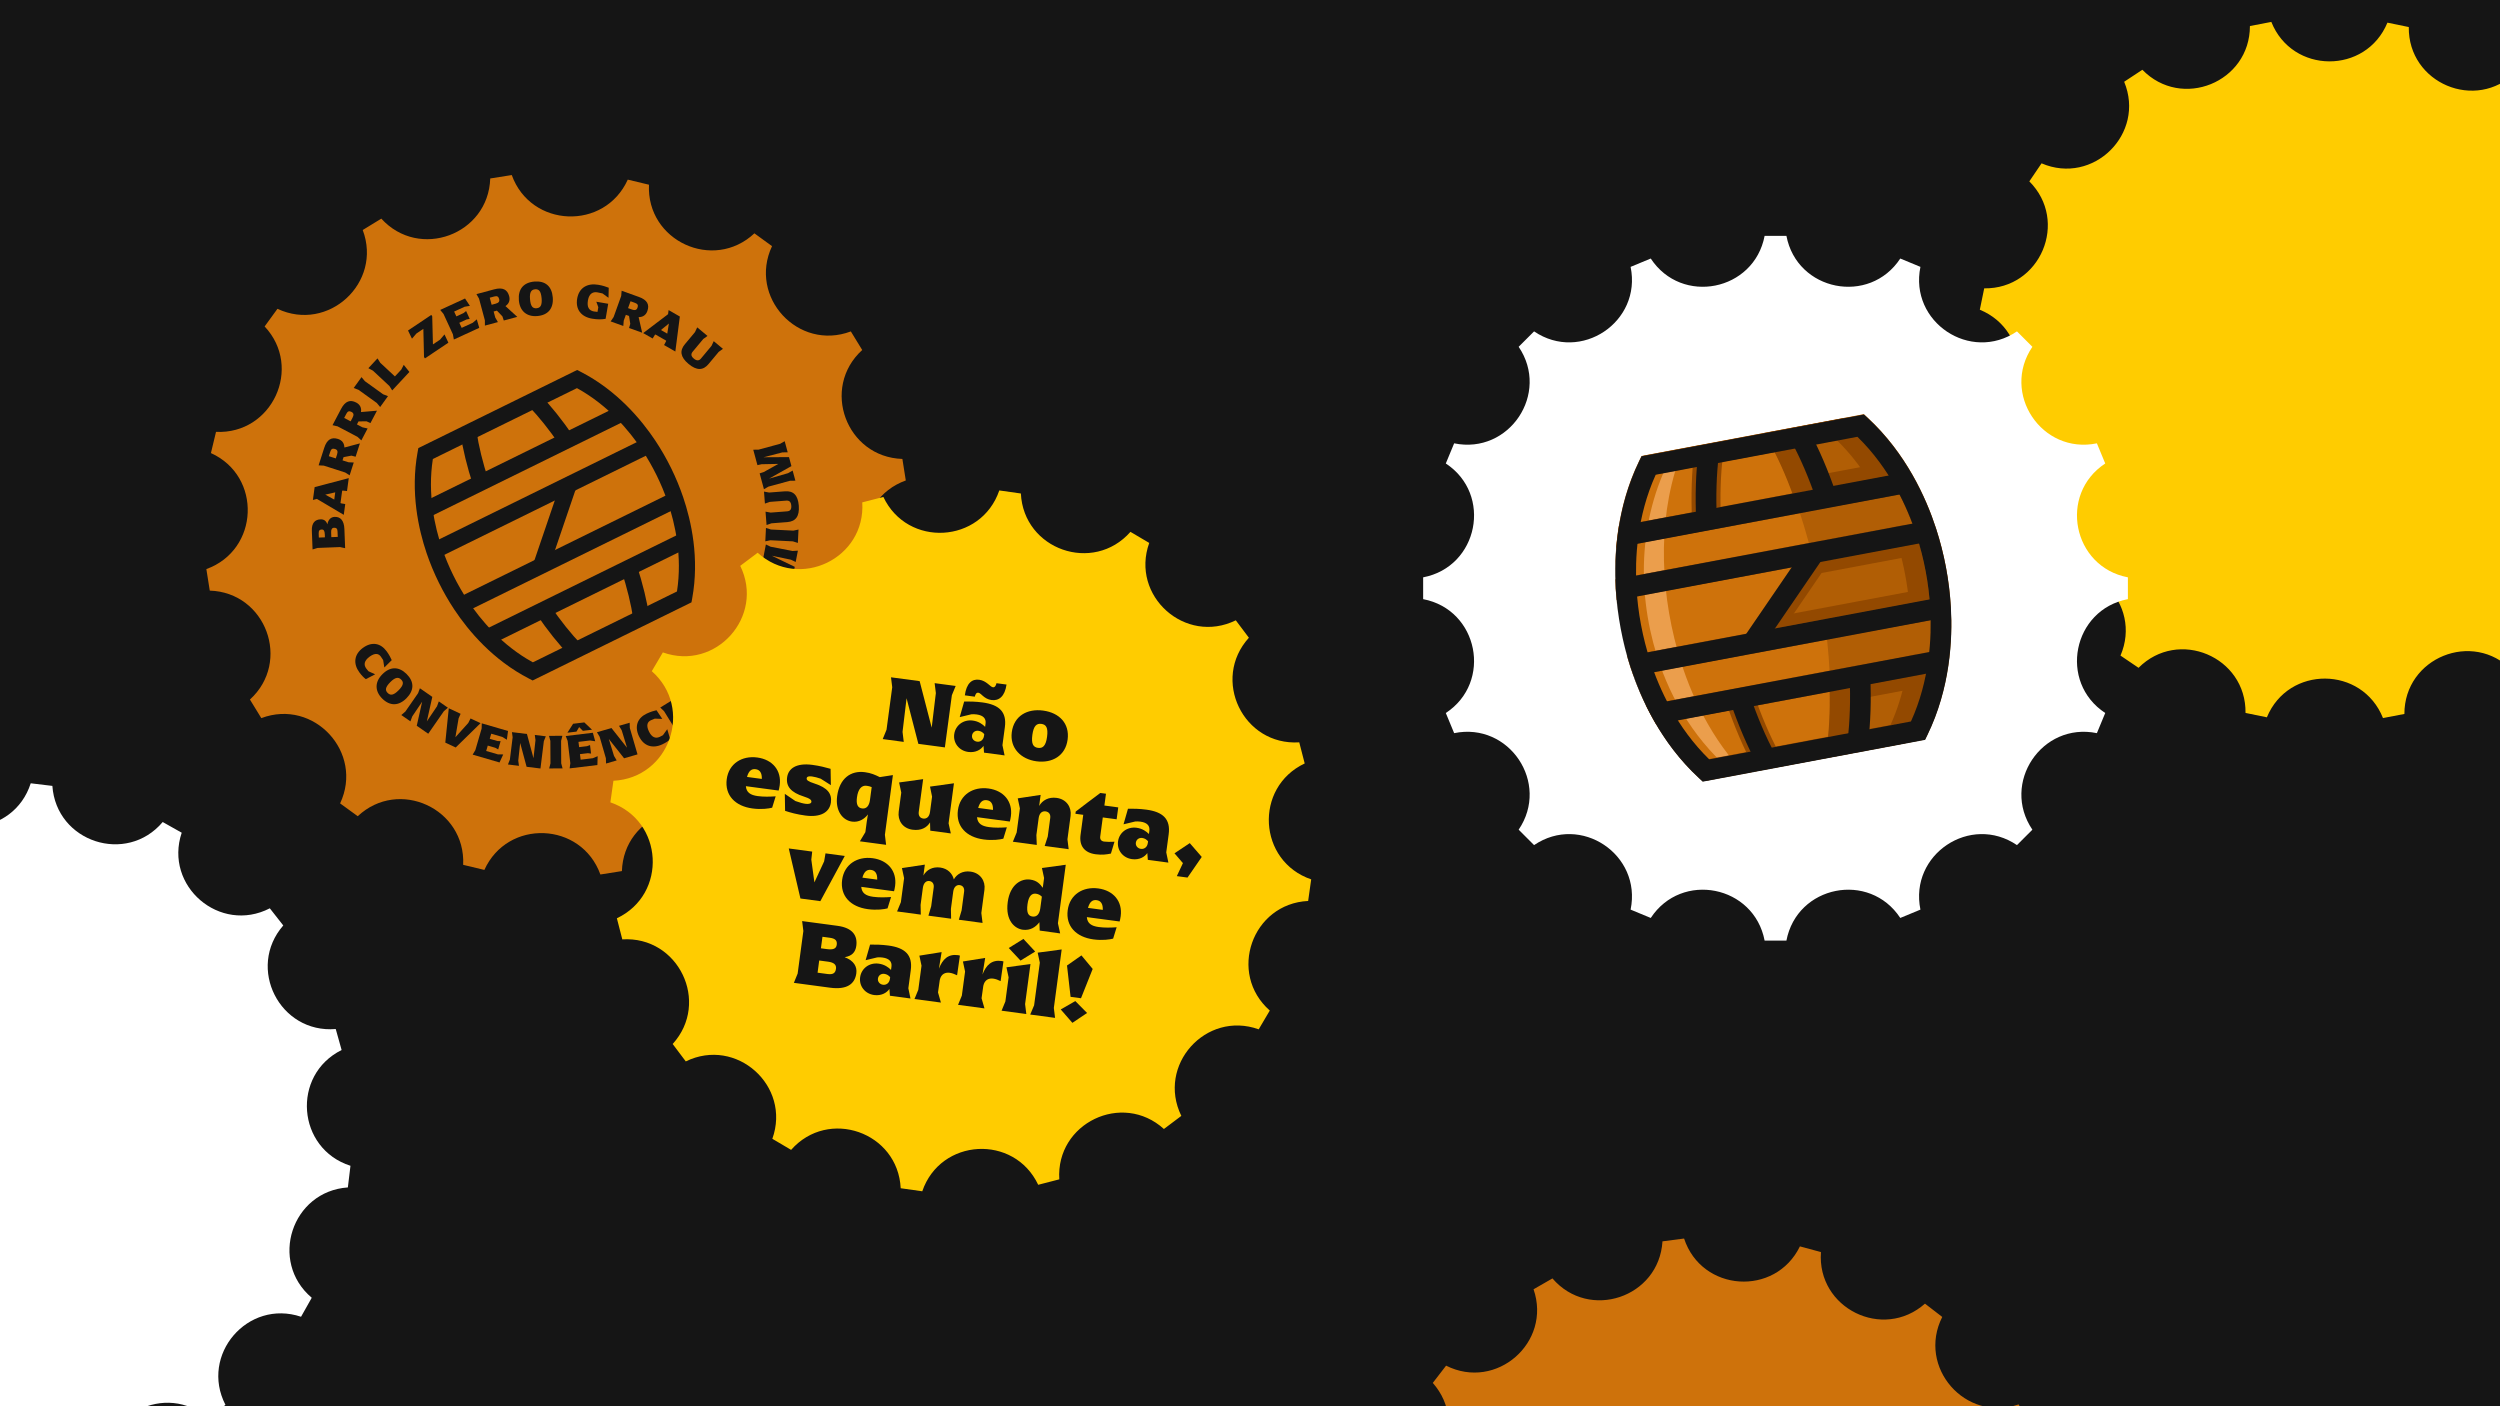 <svg xmlns="http://www.w3.org/2000/svg" xmlns:xlink="http://www.w3.org/1999/xlink" id="Camada_2" viewBox="0 0 1920 1080"><defs><style>      .cls-1 {        opacity: .6;      }      .cls-2 {        fill: #fc0;      }      .cls-3 {        fill: #fff;      }      .cls-4 {        fill: none;      }      .cls-5 {        fill: #ffbb78;      }      .cls-6 {        fill: #ce720b;      }      .cls-7 {        fill: #151515;      }      .cls-8 {        clip-path: url(#clippath);      }      .cls-9 {        fill: #934900;      }      .cls-10 {        opacity: .5;      }    </style><clipPath id="clippath"><rect class="cls-4" width="1920" height="1080"></rect></clipPath></defs><g id="_x31_2"><g><rect class="cls-7" width="1920" height="1080"></rect><g class="cls-8"><path class="cls-3" d="M23.6,601.57c-13.14,41.15-69.66,45.47-88.91,6.8l-16.12,4.51c3.6,43.05-46.95,68.67-79.54,40.3l-13.17,10.33c19.8,38.39-17.1,81.41-58.06,67.67l-8.21,14.59c32.99,27.89,15.36,81.76-27.74,84.74l-2,16.62c41.15,13.14,45.47,69.66,6.8,88.91l4.51,16.12c43.05-3.6,68.67,46.95,40.3,79.54l10.33,13.17c38.39-19.8,81.41,17.1,67.67,58.06l14.59,8.21c27.89-32.99,81.76-15.35,84.74,27.74l16.62,2c13.14-41.15,69.66-45.47,88.91-6.8l16.12-4.51c-3.6-43.05,46.95-68.67,79.54-40.3l13.17-10.33c-19.8-38.39,17.1-81.41,58.06-67.67l8.21-14.59c-32.99-27.89-15.36-81.76,27.74-84.74l2-16.62c-41.15-13.14-45.47-69.66-6.8-88.91l-4.51-16.12c-43.05,3.6-68.67-46.95-40.3-79.54l-10.33-13.17c-38.39,19.8-81.41-17.1-67.67-58.06l-14.59-8.21c-27.89,32.99-81.76,15.35-84.74-27.74l-16.62-2Z"></path><path class="cls-6" d="M1276.78,953.35c-2.61,43.12-56.32,61.23-84.5,28.48l-14.51,8.34c14.09,40.84-28.6,78.12-67.17,58.65l-10.22,13.26c28.65,32.34,3.47,83.12-39.61,79.89l-4.37,16.16c38.84,18.91,35.01,75.46-6.02,88.96l2.15,16.6c43.12,2.61,61.23,56.32,28.48,84.5l8.34,14.51c40.84-14.09,78.12,28.6,58.65,67.17l13.26,10.22c32.34-28.65,83.12-3.47,79.89,39.61l16.16,4.37c18.91-38.84,75.46-35.01,88.96,6.02l16.6-2.15c2.61-43.12,56.32-61.23,84.5-28.48l14.51-8.34c-14.09-40.84,28.6-78.12,67.17-58.65l10.22-13.26c-28.65-32.34-3.47-83.12,39.61-79.89l4.37-16.16c-38.84-18.91-35.01-75.46,6.02-88.96l-2.15-16.6c-43.12-2.61-61.23-56.32-28.48-84.5l-8.34-14.51c-40.84,14.09-78.12-28.6-58.65-67.17l-13.26-10.22c-32.34,28.65-83.12,3.47-79.89-39.61l-16.16-4.37c-18.91,38.84-75.46,35.01-88.96-6.02l-16.6,2.15Z"></path><path class="cls-2" d="M1727.94,19.99c.03,43.2-52.47,64.56-82.6,33.59l-13.98,9.21c16.56,39.9-23.77,79.72-63.45,62.65l-9.39,13.86c30.57,30.52,8.55,82.75-34.65,82.16l-3.37,16.4c39.93,16.5,39.56,73.18-.57,89.16l3.16,16.44c43.2-.04,64.56,52.47,33.59,82.6l9.21,13.98c39.9-16.56,79.72,23.77,62.65,63.45l13.86,9.39c30.52-30.57,82.75-8.55,82.16,34.65l16.4,3.37c16.5-39.93,73.18-39.56,89.17.57l16.44-3.16c-.03-43.2,52.47-64.56,82.6-33.59l13.98-9.21c-16.56-39.9,23.77-79.72,63.45-62.65l9.39-13.86c-30.57-30.52-8.55-82.75,34.65-82.16l3.37-16.4c-39.93-16.5-39.56-73.18.57-89.16l-3.16-16.44c-43.2.04-64.56-52.47-33.59-82.6l-9.21-13.98c-39.9,16.56-79.72-23.77-62.65-63.45l-13.86-9.39c-30.52,30.57-82.75,8.55-82.16-34.65l-16.4-3.37c-16.5,39.93-73.18,39.56-89.17-.57l-16.44,3.16Z"></path></g><path class="cls-3" d="M1355.23,181.15c-8.12,42.43-63.71,53.49-87.45,17.4l-15.47,6.41c8.73,42.31-38.39,73.8-74.14,49.54l-11.84,11.84c24.26,35.75-7.23,82.87-49.54,74.14l-6.41,15.47c36.09,23.74,25.04,79.33-17.4,87.45v16.74c42.43,8.12,53.49,63.71,17.4,87.45l6.41,15.47c42.31-8.73,73.8,38.39,49.54,74.14l11.84,11.84c35.75-24.26,82.87,7.23,74.14,49.54l15.47,6.41c23.74-36.09,79.33-25.03,87.45,17.4h16.74c8.12-42.43,63.71-53.49,87.45-17.4l15.47-6.41c-8.73-42.31,38.39-73.8,74.14-49.54l11.84-11.84c-24.26-35.75,7.23-82.87,49.54-74.14l6.41-15.47c-36.09-23.74-25.04-79.33,17.4-87.45v-16.74c-42.43-8.12-53.49-63.71-17.4-87.45l-6.41-15.47c-42.31,8.73-73.8-38.39-49.54-74.14l-11.84-11.84c-35.75,24.26-82.87-7.23-74.14-49.54l-15.47-6.41c-23.74,36.09-79.33,25.03-87.45-17.4h-16.74Z"></path><g><path class="cls-6" d="M278.57,176.65c15.24,40.42-26.39,78.89-65.49,60.52l-9.84,13.54c29.55,31.52,5.81,82.99-37.34,80.97l-3.91,16.28c39.36,17.81,37.13,74.44-3.51,89.1l2.62,16.53c43.18,1.39,62.79,54.57,30.85,83.66l8.74,14.27c40.42-15.24,78.89,26.39,60.52,65.49l13.54,9.84c31.52-29.55,82.99-5.81,80.97,37.34l16.28,3.91c17.81-39.36,74.44-37.13,89.1,3.51l16.53-2.62c1.39-43.18,54.57-62.79,83.66-30.85l14.27-8.74c-15.24-40.42,26.39-78.89,65.49-60.52l9.84-13.54c-29.55-31.52-5.81-82.99,37.34-80.97l3.91-16.28c-39.36-17.81-37.13-74.44,3.51-89.1l-2.62-16.53c-43.18-1.39-62.79-54.57-30.85-83.66l-8.74-14.27c-40.42,15.24-78.89-26.39-60.52-65.49l-13.54-9.84c-31.52,29.55-82.99,5.81-80.97-37.34l-16.28-3.91c-17.81,39.36-74.44,37.13-89.1-3.51l-16.53,2.62c-1.39,43.18-54.57,62.79-83.66,30.85l-14.27,8.74Z"></path><g><g><g><path class="cls-7" d="M429.96,341.9c-8.1-11.83-16.24-22.01-24.2-30.26l8.94-8.63c8.44,8.74,17.03,19.46,25.52,31.87l-10.26,7.02Z"></path><path class="cls-7" d="M375.16,368.85l-11.82,3.84c-4.66-14.32-7.91-27.67-9.68-39.67l12.3-1.81c1.66,11.31,4.76,23.97,9.2,37.63Z"></path><path class="cls-7" d="M437.64,503.76c-8.43-8.72-17.01-19.45-25.51-31.88l10.26-7.02c8.11,11.86,16.25,22.04,24.19,30.26l-8.94,8.64Z"></path><path class="cls-7" d="M498.68,473.73l-12.3,1.81c-1.67-11.34-4.76-24-9.19-37.64l11.82-3.84c4.64,14.3,7.9,27.64,9.67,39.66Z"></path></g><g><rect class="cls-7" x="344.73" y="418.08" width="183.46" height="12.43" transform="translate(-142.46 236.2) rotate(-26.19)"></rect><rect class="cls-7" x="365.51" y="445.96" width="169.33" height="12.43" transform="translate(-153.36 245.12) rotate(-26.19)"></rect><rect class="cls-7" x="317.5" y="348.36" width="169.33" height="12.43" transform="translate(-115.21 213.91) rotate(-26.19)"></rect><rect class="cls-7" x="324.15" y="376.25" width="183.46" height="12.43" transform="translate(-126.11 222.83) rotate(-26.19)"></rect></g><rect class="cls-7" x="392.24" y="397.16" width="67.86" height="12.43" transform="translate(-93.07 676.74) rotate(-71.19)"></rect><path class="cls-7" d="M531.05,462.61l-121.98,60-2.78-1.43c-27.82-14.32-46.53-36.71-57.33-52.96-4.42-6.65-8.46-13.7-12.03-20.95-3.57-7.25-6.68-14.76-9.25-22.32-6.28-18.47-12.59-46.96-6.96-77.73l.56-3.08,121.98-60,2.78,1.43c27.82,14.32,46.53,36.71,57.33,52.96,4.42,6.65,8.46,13.7,12.03,20.95,3.57,7.25,6.68,14.76,9.25,22.32,6.28,18.47,12.59,46.96,6.96,77.73l-.56,3.08ZM409.25,508.67l110.66-54.43c4.21-26.99-1.42-51.98-7.02-68.44-2.4-7.05-5.3-14.06-8.64-20.83s-7.11-13.35-11.23-19.56c-9.62-14.48-25.98-34.19-49.93-47.33l-110.66,54.43c-4.21,26.99,1.42,51.98,7.02,68.44,2.4,7.05,5.3,14.06,8.64,20.83s7.11,13.35,11.23,19.56c9.62,14.48,25.98,34.19,49.93,47.33Z"></path></g><g><path class="cls-7" d="M278.71,497.58c6.87-5.04,13.62-3.68,18.19,2.55,1.99,2.7,3.2,5.13,3.96,6.86l-5.69,5.63-.91-5.69c-.53-.92-1.17-1.85-1.8-2.7-1.69-2.31-4.39-2.99-8.59.08-4.26,3.12-4.68,6.24-2.61,9.07.51.7,1.08,1.41,1.7,2.12l5.16,2.38-7.18,3.72c-1.54-1.21-3.05-2.63-4.94-5.21-4.82-6.56-4.17-13.77,2.7-18.81Z"></path><path class="cls-7" d="M293.62,517.86c6.02-6.08,12.68-6.11,18.63-.23,5.97,5.91,5.95,12.53-.07,18.61-5.99,6.05-12.71,6.14-18.63.28-5.65-5.6-5.93-12.61.07-18.66ZM306.07,530.2c3.98-4.02,4.05-6.28,2.01-8.3-2.01-1.99-4.38-2-8.36,2.01-3.95,3.99-4.02,6.26-1.99,8.27,2.04,2.02,4.38,2,8.33-1.99Z"></path><path class="cls-7" d="M343.99,543.53l-3.05,2.61-12.05,17.37-8.82-6.12,4.14-18.46-7.6,11.28-1.4,3.8-7-4.86,3.07-2.64,9.82-14.15,1.38-3.77,9.54,6.62-4.21,18.82,7.82-11.59,1.38-3.77,7,4.86Z"></path><path class="cls-7" d="M369.07,555.38l-19.09,18.69-7.99-3.74,2.67-26.39,9.08,4.26-1.55,3.56-2.44,14.43,9.88-10.94,1.75-3.47,7.68,3.6Z"></path><path class="cls-7" d="M386.48,579.41l-2.85,6.16-20.63-6.01,2.06-3.44,4.83-16.58.11-4.01,20.16,5.87-.9,6.73-3.46-2.15-8.54-2.49-1.14,3.91,5.86,1.71,2.48.1-1.85,6.37-2.15-1.25-5.86-1.71-1.2,4.13,9.01,2.62,4.07.05Z"></path><path class="cls-7" d="M419.16,565.5l-1.49,3.73-2.59,20.98-10.66-1.32-4.92-18.27-1.48,13.53.53,4.01-8.45-1.04,1.49-3.77,2.11-17.09-.53-3.98,11.52,1.42,5.03,18.62,1.53-13.9-.53-3.98,8.45,1.04Z"></path><path class="cls-7" d="M422.76,586.28l-.08-17.26-1.04-3.88,10.29-.05-1,3.89.08,17.26,1.04,3.88-10.29.05,1-3.89Z"></path><path class="cls-7" d="M459.01,580.76l-.21,6.78-21.33,2.58.55-3.98-2.07-17.14-1.48-3.73,20.84-2.52,1.81,6.54-4.02-.61-8.83,1.07.49,4.04,6.06-.73,2.32-.89.8,6.58-2.47-.31-6.06.73.52,4.27,9.32-1.13,3.76-1.56ZM442.73,561.88l-6.96.84,4.37-6.87,8.61-1.04,5.92,5.62-7.03.85-2.85-2.88-2.05,3.47Z"></path><path class="cls-7" d="M483.59,555.05l.11,4.01,5.91,20.3-10.31,3-11.73-14.84,3.98,13.01,2.07,3.48-8.18,2.38-.12-4.05-4.81-16.54-2.06-3.44,11.14-3.24,11.97,15.12-4.09-13.37-2.06-3.44,8.18-2.38Z"></path><path class="cls-7" d="M490.71,565.4c-3.64-7.7-1.01-14.07,5.98-17.37,3.04-1.43,5.65-2.16,7.5-2.58l4.44,6.66-5.76-.2c-1,.35-2.04.8-3,1.25-2.59,1.22-3.78,3.74-1.56,8.45,2.25,4.77,5.23,5.79,8.4,4.29.78-.37,1.59-.79,2.41-1.26l3.33-4.61,2.29,7.76c-1.48,1.28-3.16,2.49-6.06,3.86-7.36,3.48-14.32,1.46-17.95-6.24Z"></path><path class="cls-7" d="M519.07,560.85l-9.08-14.68-2.91-2.77,8.75-5.41,1.18,3.84,9.08,14.68,2.91,2.77-8.75,5.41-1.18-3.84Z"></path><path class="cls-7" d="M554.63,539.66l-7.78,6.27-2.15-2.48-.43-.23-7.4,5.96.14.47,1.97,2.62-6.52,5.25-6.58-23.06-2.78-1.53,7.75-6.24,23.77,12.98ZM539.58,540.45l-6.78-3.97,2.41,7.5,4.37-3.52Z"></path><path class="cls-7" d="M561.64,526.62l-13.37-10.85-3.66-1.66,8.67-10.68c4.37-5.38,8.34-5.8,13-2.02,4.62,3.75,4.78,7.86.37,13.3l-2.61,3.22,2.81,2.28,4.14,1.12-6.93,8.55-2.4-3.26ZM561.93,512.25c1.47-1.81,1.42-2.88-.63-4.54-2.11-1.71-3.25-1.67-4.7.11l-2.09,2.58,5.39,4.37,2.04-2.52Z"></path><path class="cls-7" d="M594.92,484.64l-5.36,9.31-2.97-1.49-6.14-.14-1.3,2.25,4.15,2.39,3.92,1.04-5.15,8.95-2.89-2.84-14.93-8.59-3.87-1.06,7.03-12.22c3.44-5.98,7.32-7.05,11.83-4.46,2.68,1.54,4.04,4.02,3.38,7.43l12.29-.58ZM576.01,489.23c1.13-1.96,1.13-3.39-.64-4.41-1.73-1-2.88-.74-4.01,1.22l-1.82,3.17,4.87,2.8,1.6-2.78Z"></path><path class="cls-7" d="M598.56,456.93l5.9,3.36-7.72,20.05-3.26-2.34-16.11-6.2-3.99-.44,7.54-19.6,6.63,1.46-2.43,3.27-3.19,8.3,3.8,1.46,2.19-5.7.3-2.47,6.19,2.38-1.43,2.04-2.19,5.7,4.01,1.54,3.37-8.76.39-4.05Z"></path><path class="cls-7" d="M608.74,423.16l4.04-.25-1.69,8.69-3.65-1.75-14.69-3.04,17.62,8.52-1.36,7.03-19.67,1.06,14.95,2.67,4.04-.25-1.54,7.92-3.65-1.75-16.91-3.28-4.01.26,2.4-12.4,3.25.48,12.87-.65-11.69-5.45-3.19-.77,2.34-12.06,3.62,1.74,16.91,3.28Z"></path><path class="cls-7" d="M608.92,415.76l-17.24-.85-3.93.83.51-10.28,3.83,1.21,17.24.85,3.93-.83-.51,10.28-3.83-1.21Z"></path><path class="cls-7" d="M604.64,400.97l-12.14.93-3.79,1.31-.79-10.26,3.95.72,12.66-.97c2.29-.18,3.4-1.47,3.18-4.33-.22-2.86-1.48-4.08-3.81-3.9l-12.66.97-3.79,1.31-.71-9.21,3.95.72,12.14-.93c6.35-.49,10,2.79,10.64,11.05.63,8.27-2.47,12.1-8.83,12.58Z"></path><path class="cls-7" d="M599.12,340.85l3.52-2.01,2.32,8.55-4.05.04-14.53,3.74,19.57-.11,1.87,6.91-17.19,9.62,14.6-4.19,3.52-2.01,2.11,7.78-4.05.04-16.62,4.51-3.48,2-3.3-12.18,3.12-1,11.27-6.26-12.89.25-3.2.71-3.21-11.86,4.01-.03,16.62-4.51Z"></path></g><g><path class="cls-7" d="M261.1,420.15l-17.21.67-3.84,1.17-.55-14.31c-.24-6.14,2.49-8.66,6.64-8.82,2.56-.1,4.34,1.04,5.28,3.83.75-3.91,2.87-5.62,5.59-5.72,4.29-.17,7.23,2.51,7.49,9.4l.57,14.65-3.96-.87ZM249.44,410.3c-.1-2.64-.82-3.7-2.4-3.64-1.58.06-2.38.85-2.29,3.18l.12,3.01,4.67-.18-.09-2.37ZM259.24,408.26c-.09-2.3-.98-3.02-2.68-2.95-1.66.06-2.33,1.33-2.24,3.56l.14,3.65,4.93-.19-.16-4.07Z"></path><path class="cls-7" d="M267.85,367.2l-1.34,9.9-3.26-.33-.47.13-1.28,9.41.42.25,3.23.55-1.13,8.29-20.63-12.23-3.08.8,1.34-9.86,26.19-6.91ZM257.47,378.11l-7.66,1.78,6.9,3.79.75-5.56Z"></path><path class="cls-7" d="M276.4,340.54l-3.29,10.23-3.22-.84-6.03,1.15-.8,2.48,4.56,1.46,4.06.19-3.16,9.84-3.42-2.17-16.4-5.27-4.01-.22,4.31-13.42c2.11-6.57,5.68-8.43,10.63-6.84,2.94.95,4.79,3.08,4.87,6.55l11.9-3.15ZM258.87,349.01c.69-2.15.39-3.56-1.55-4.18-1.9-.61-2.97-.12-3.66,2.03l-1.12,3.48,5.35,1.72.98-3.05Z"></path><path class="cls-7" d="M289.51,315.43l-5.01,9.51-3.02-1.38-6.14.09-1.21,2.3,4.24,2.23,3.96.89-4.81,9.14-3-2.73-15.24-8.03-3.91-.91,6.57-12.48c3.21-6.1,7.05-7.32,11.65-4.9,2.74,1.44,4.18,3.87,3.66,7.29l12.26-1.04ZM270.78,320.74c1.05-2,1-3.44-.8-4.38-1.77-.93-2.9-.63-3.96,1.37l-1.7,3.24,4.97,2.62,1.49-2.84Z"></path><path class="cls-7" d="M289.4,309.5l-14.01-10.08-3.75-1.44,6.01-8.35,2.56,3.09,14.01,10.08,3.75,1.44-6.01,8.35-2.56-3.09Z"></path><path class="cls-7" d="M310.07,280.2l4.35,5.45-13.21,14.18-2.15-3.39-12.63-11.77-3.53-1.9,7.01-7.53,2.15,3.39,11.23,10.46,4.91-5.27,1.87-3.61Z"></path><path class="cls-7" d="M325.65,274.17l-.52-21.61-5.32,3.57-3.42,3.97-3.03-6.27,17.87-11.98.71,1.06.55,21.59,5.48-3.67,3.4-4,2.98,6.35-18,12.07-.71-1.06Z"></path><path class="cls-7" d="M366.18,245.26l1.88,6.52-19.51,8.98-.7-3.95-7.22-15.68-2.55-3.1,19.07-8.78,3.73,5.67-4.02.65-8.08,3.72,1.7,3.7,5.55-2.55,1.94-1.56,2.77,6.02-2.44.46-5.55,2.55,1.8,3.9,8.52-3.92,3.1-2.63Z"></path><path class="cls-7" d="M397.29,243.36l-10.38,2.79-1.04-3.15-4.24-4.44-2.51.68,1.24,4.62,2.04,3.51-9.98,2.68-.04-4.05-4.48-16.64-1.99-3.48,13.61-3.66c6.66-1.79,10.16.19,11.52,5.22.8,2.99.01,5.7-2.86,7.64l9.1,8.29ZM380.67,233.23c2.18-.59,3.2-1.6,2.67-3.57-.52-1.93-1.51-2.56-3.69-1.97l-3.53.95,1.46,5.42,3.09-.83Z"></path><path class="cls-7" d="M398.49,230.54c-.71-8.53,3.6-13.61,11.94-14.3,8.38-.69,13.39,3.62,14.09,12.15.7,8.49-3.6,13.65-11.9,14.34-7.93.66-13.43-3.69-14.14-12.18ZM415.96,229.1c-.47-5.63-2.15-7.16-5-6.92-2.82.23-4.37,2.03-3.9,7.66.46,5.6,2.14,7.12,5,6.89,2.86-.24,4.37-2.03,3.91-7.62Z"></path><path class="cls-7" d="M467.1,233.3l-1.99,11.55c-2.96.52-6.11.63-10.46-.12-8.28-1.43-12.82-7.07-11.37-15.46,1.45-8.39,7.92-11.98,16.17-10.56,3.75.65,5.95,1.45,8.06,2.27l-.19,7.73-4.58-3.35c-1.24-.33-2.57-.6-3.91-.83-3.3-.57-6.36.74-7.29,6.12-.93,5.39.93,7.92,4.64,8.56.97.17,1.83.28,2.7.31l.62-3.6-1.53-4.2,9.14,1.58Z"></path><path class="cls-7" d="M493.22,255.53l-10.11-3.63.94-3.18-.95-6.07-2.45-.88-1.62,4.51-.33,4.05-9.72-3.49,2.28-3.34,5.82-16.21.35-4,13.27,4.76c6.49,2.33,8.23,5.96,6.47,10.85-1.04,2.91-3.24,4.68-6.71,4.64l2.74,12ZM485.36,237.73c2.13.76,3.54.51,4.23-1.4.68-1.88.22-2.96-1.91-3.73l-3.44-1.24-1.9,5.28,3.01,1.08Z"></path><path class="cls-7" d="M518.67,269.97l-8.67-4.97,1.53-2.9.06-.49-8.24-4.73-.39.3-1.73,2.79-7.26-4.16,19.1-14.51.42-3.15,8.63,4.95-3.46,26.87ZM512.46,256.24l1.24-7.76-6.11,4.97,4.87,2.79Z"></path><path class="cls-7" d="M525.96,264.4l7.8-9.35,1.7-3.63,7.91,6.59-3.27,2.33-8.13,9.76c-1.47,1.77-1.32,3.47.88,5.3,2.2,1.83,3.96,1.78,5.46-.01l8.13-9.76,1.7-3.63,7.09,5.91-3.27,2.33-7.8,9.35c-4.08,4.89-8.97,5.23-15.34-.08-6.37-5.31-6.95-10.21-2.87-15.1Z"></path></g></g></g><path class="cls-2" d="M767.46,376.66c-13.98,40.88-70.57,44.05-89.03,4.99l-16.21,4.18c2.73,43.11-48.34,67.7-80.34,38.68l-13.38,10.06c19.02,38.79-18.75,81.05-59.42,66.48l-8.51,14.42c32.42,28.56,13.69,82.05-29.46,84.16l-2.34,16.58c40.88,13.98,44.05,70.57,4.99,89.03l4.18,16.21c43.12-2.73,67.7,48.34,38.68,80.34l10.06,13.38c38.79-19.02,81.05,18.75,66.48,59.43l14.42,8.51c28.56-32.42,82.05-13.69,84.16,29.46l16.57,2.34c13.98-40.88,70.57-44.05,89.03-4.99l16.21-4.18c-2.73-43.11,48.34-67.7,80.34-38.68l13.38-10.06c-19.02-38.79,18.75-81.05,59.42-66.48l8.51-14.42c-32.42-28.56-13.69-82.05,29.46-84.16l2.34-16.58c-40.88-13.98-44.05-70.57-4.99-89.03l-4.18-16.21c-43.12,2.73-67.7-48.34-38.68-80.34l-10.06-13.38c-38.79,19.02-81.05-18.75-66.48-59.43l-14.42-8.51c-28.56,32.42-82.05,13.69-84.16-29.46l-16.57-2.34Z"></path><g><path class="cls-7" d="M733.95,526.83l-2.92,7.1-5.37,40.08-20.36-2.73-9.05-35.03-3.1,25.84.93,7.69-16.15-2.17,2.92-7.17,4.38-32.65-.94-7.62,22,2.95,9.25,35.71,3.2-26.55-.94-7.62,16.15,2.17Z"></path><path class="cls-7" d="M732.85,563.84c.9-6.72,6.99-11.43,14.27-10.45,4.43.59,7.55,2.83,9.46,4.83l.33-2.5c.5-3.71-1.55-6.32-6.84-7.03-1.57-.21-2.66-.21-4.06-.11l-8.94,2.15,3.42-11.98c4.01-.04,8.73,0,14.08.72,12.72,1.7,18.75,7.17,17.17,18.96l-1.86,13.86,1.64,7.86-15.79-2.12-.39-5.22c-1.9,2.8-5.97,5.46-11.75,4.68-7-.94-11.66-6.87-10.75-13.66ZM751.37,532c-1.57-.21-2.28,1.29-2.74,3.05l-7.64-1.03c1.22-9.07,5.34-12.74,10.99-11.98,5.72.77,8.43,5.49,10.57,5.78,1.57.21,2.36-1.36,2.75-3.12l7.72,1.03c-1.31,9.21-5.92,12.66-11.56,11.9-5.72-.77-7.94-5.35-10.08-5.64ZM755.73,565.09l.17-1.29c-1.12-1.39-2.67-2.32-4.46-2.56-2.57-.34-4.61,1.27-4.92,3.63-.32,2.36,1.38,4.4,3.88,4.74s4.89-1.23,5.33-4.52Z"></path><path class="cls-7" d="M777.06,562.28c1.67-12.43,11.75-18.21,24.11-16.55,12.36,1.66,20.42,9.87,18.76,22.3-1.66,12.36-11.76,18.28-23.98,16.64-11.72-1.57-20.55-10.03-18.89-22.39ZM804.14,565.91c.96-7.14-.77-9.48-4.34-9.96-3.57-.48-5.99,1.31-6.95,8.45-.95,7.07.76,9.48,4.34,9.96,3.57.48,6-1.38,6.95-8.45Z"></path><path class="cls-7" d="M597.98,607.15l-25.15-3.37c.38,4.78,3.44,6.86,9.09,7.62,4.71.63,9.1.49,13.79.18l-2.7,8.73c-2.56.67-8.2,1.52-15.13.59-13.29-1.78-21.4-10.14-19.75-22.5,1.61-12,11.75-18.21,23.47-16.64,11.72,1.57,18.73,10,17.22,21.29-.28,2.07-.56,3.12-.84,4.11ZM573.71,596.69l11.36,1.52c.18-4.63-1.53-7.04-4.74-7.47-3-.4-5.31,1.11-6.62,5.95Z"></path><path class="cls-7" d="M602.95,622.72l-.21-13.05,8.13,5.53c3.61,1.28,5.86,1.88,7.86,2.14,2.5.33,4.25-.23,4.41-1.44.19-1.43-.82-2.58-5.91-4.21-9.63-3.04-13.67-7.65-12.73-14.65.91-6.79,6.97-11.28,19.4-9.62,5.72.77,10.07,1.93,13.99,3.04l.21,12.54-7.84-4.98c-2.29-.82-4.82-1.45-6.68-1.7-2.5-.34-3.87.13-4.04,1.35-.19,1.43.91,2.45,6,4.08,10.18,3.26,13.49,7.92,12.59,14.56-1.02,7.57-7.95,11.59-19.53,10.04-6.86-.92-11.55-2.27-15.66-3.63Z"></path><path class="cls-7" d="M664.6,639.13l1.1-8.22.87-5.41c-2.64,3.43-6.87,6.21-12.16,5.5-7.43-1-12.98-8.43-11.48-19.58,1.8-13.43,10.3-19.86,21.37-18.37,4.57.61,7.73,1.98,11.35,3.78l10.1-1.56-6.15,45.87.93,7.69-20.15-2.7,4.21-7ZM668.13,614.44l1.33-9.93c-1.09-.51-2.36-.83-3.86-1.03-3.93-.53-6.59,2.53-7.45,8.89-.73,5.43.59,8.08,3.95,8.53,3.21.43,5.42-1.89,6.03-6.46Z"></path><path class="cls-7" d="M714.44,637.96l-.17-6.35c-2.42,3.97-6.83,6.5-13.41,5.62-7.72-1.03-11.54-7.22-10.65-13.86l1.96-14.65-1.65-7.79,18.45-2.54-3.37,25.15c-.37,2.79.89,4.77,3.46,5.12,2.64.35,4.69-1.34,5.21-5.19l1.56-11.65-1.58-7.7,18.38-2.55-4.12,30.72,1.72,7.79-15.79-2.12Z"></path><path class="cls-7" d="M775.52,630.95l-25.15-3.37c.38,4.78,3.44,6.86,9.09,7.62,4.71.63,9.1.49,13.79.18l-2.7,8.73c-2.56.67-8.2,1.52-15.13.59-13.29-1.78-21.4-10.14-19.75-22.5,1.61-12,11.75-18.21,23.47-16.64,11.72,1.57,18.73,10,17.22,21.29-.28,2.07-.56,3.12-.84,4.11ZM751.25,620.49l11.36,1.52c.18-4.63-1.53-7.04-4.74-7.47-3-.4-5.31,1.11-6.62,5.95Z"></path><path class="cls-7" d="M804.66,642.56l1.92-14.36c.37-2.79-.97-4.71-3.61-5.07-2.71-.36-4.77,1.4-5.29,5.25l-1.74,13,.3,7.53-18.36-2.46,2.92-7.1,2.48-18.5-1.66-7.71,17.59-2.66-1.14,8.5c2.47-4.32,7.2-7.04,13.41-6.2,7.72,1.04,11.6,7.3,10.72,13.87l-2.4,17.93.94,7.62-18.43-2.47,2.34-7.18Z"></path><path class="cls-7" d="M829.86,641.21l2.07-15.43-6-.8.23-1.71,9.08-6.93,9.79-7.34,4.36.58-1.22,9.07,10.64,1.43-1.23,9.14-10.64-1.43-1.97,14.72c-.29,2.14.84,3.53,2.98,3.82,2.07.28,4.69.27,7.98.12l-2.75,9.09c-3.15.67-6.71,1.21-11.78.53-8.5-1.14-12.67-6.43-11.54-14.86Z"></path><path class="cls-7" d="M858.65,646.17c.9-6.72,6.99-11.43,14.27-10.45,4.43.59,7.55,2.83,9.46,4.83l.33-2.5c.5-3.71-1.55-6.32-6.84-7.03-1.57-.21-2.66-.21-4.06-.11l-8.94,2.15,3.42-11.98c4.01-.04,8.73,0,14.08.72,12.72,1.71,18.75,7.17,17.17,18.96l-1.86,13.86,1.64,7.86-15.79-2.12-.39-5.22c-1.9,2.8-5.97,5.46-11.75,4.68-7-.94-11.66-6.87-10.75-13.66ZM881.54,647.41l.17-1.29c-1.12-1.39-2.67-2.32-4.46-2.56-2.57-.34-4.61,1.27-4.92,3.63-.32,2.36,1.37,4.4,3.87,4.74,2.5.34,4.89-1.23,5.33-4.52Z"></path><path class="cls-7" d="M908.48,662.88l-6.48-7.56,11.74-7.81,9.2,10.61-10.92,15.85-8.22-1.1,4.68-9.99Z"></path><path class="cls-7" d="M648.78,657.38l-18.76,34.72-15.29-2.05-8.96-38.44,18,2.41-.68,6.16,2.38,17.48,7.48-16.16,1.04-6.12,14.79,1.98Z"></path><path class="cls-7" d="M686.6,684.48l-25.15-3.37c.38,4.78,3.44,6.86,9.09,7.62,4.71.63,9.1.49,13.79.18l-2.7,8.73c-2.56.67-8.2,1.52-15.13.59-13.29-1.78-21.4-10.14-19.75-22.5,1.61-12,11.75-18.21,23.47-16.64,11.72,1.57,18.73,10,17.22,21.29-.28,2.07-.56,3.12-.84,4.11ZM662.33,674.03l11.36,1.52c.18-4.63-1.53-7.04-4.74-7.47-3-.4-5.31,1.11-6.62,5.95Z"></path><path class="cls-7" d="M691.87,692.9l2.48-18.5-1.66-7.71,17.59-2.66-1.12,8.36c2.39-4.26,6.96-6.92,12.89-6.13,5.79.78,9.36,4.53,10.49,9.12,2.29-4.06,6.8-6.8,12.8-5.99,7.64,1.03,11.6,7.3,10.72,13.87l-2.4,17.93.94,7.62-18.22-2.44,2.13-7.21,1.92-14.36c.37-2.79-.9-4.7-3.4-5.04-2.43-.33-4.48,1.44-4.96,5.01l-1.78,13.29.16,7.51-17.43-2.34,2.13-7.21,1.93-14.43c.36-2.71-.91-4.63-3.33-4.96-2.43-.33-4.48,1.44-5,5.29l-1.74,13,.16,7.51-18.22-2.44,2.92-7.1Z"></path><path class="cls-7" d="M773.92,692.84c1.83-13.65,10.37-18.25,17.3-17.32,5.07.68,7.49,3.26,9.63,6.31l1.01-7.5-1.66-7.71,18.3-2.49-6.02,44.94,1.72,7.79-15.71-2.18-.23-6.43c-2.75,3.7-6.99,6.55-12.77,5.78-6.07-.81-13.47-6.97-11.56-21.19ZM798.97,697.44l1.18-8.79c-1.09-1.09-2.49-2.01-4.49-2.28-3-.4-5.63,1.35-6.54,8.14-.92,6.86.83,8.99,3.83,9.39,3,.4,5.35-1.39,6.03-6.46Z"></path><path class="cls-7" d="M859.85,707.71l-25.15-3.37c.38,4.78,3.44,6.86,9.09,7.62,4.71.63,9.1.49,13.79.18l-2.7,8.73c-2.56.67-8.2,1.52-15.13.59-13.29-1.78-21.4-10.14-19.75-22.5,1.61-12,11.75-18.21,23.47-16.64,11.72,1.57,18.73,10,17.22,21.29-.28,2.07-.56,3.12-.84,4.11ZM835.58,697.26l11.36,1.52c.18-4.63-1.53-7.04-4.74-7.47-3-.4-5.31,1.11-6.62,5.95Z"></path><path class="cls-7" d="M612.6,747.66l4.38-32.65-.94-7.62,27.15,3.64c11.65,1.56,15.5,7.53,14.45,15.39-.65,4.86-3.38,7.84-8.95,8.69,7.13,2.7,9.65,7.26,8.96,12.4-1.09,8.14-7.1,12.79-20.17,11.04l-27.79-3.73,2.92-7.17ZM635.61,748.05c4.36.58,6.01-.87,6.44-4.08.42-3.14-1.76-4.82-5.97-5.38l-6.93-.93-1.25,9.36,7.72,1.04ZM634.97,728.91c5,.67,7.25-.34,7.65-3.34.4-3-.82-4.76-5.25-5.36l-5.72-.77-1.19,8.86,4.5.6Z"></path><path class="cls-7" d="M660.58,750.53c.9-6.72,6.99-11.43,14.27-10.45,4.43.59,7.55,2.83,9.46,4.83l.33-2.5c.5-3.71-1.55-6.32-6.84-7.03-1.57-.21-2.66-.21-4.06-.11l-8.94,2.15,3.42-11.98c4.01-.04,8.73,0,14.08.72,12.72,1.71,18.75,7.17,17.17,18.96l-1.86,13.86,1.64,7.86-15.79-2.12-.39-5.22c-1.9,2.8-5.97,5.45-11.75,4.68-7-.94-11.66-6.87-10.75-13.66ZM683.47,751.77l.17-1.29c-1.12-1.39-2.67-2.32-4.46-2.56-2.57-.34-4.61,1.27-4.92,3.63-.32,2.36,1.37,4.4,3.87,4.74,2.5.33,4.89-1.24,5.33-4.52Z"></path><path class="cls-7" d="M737.21,733.89l-2.17,15.13c-2.06-.93-3.63-1.65-5.71-1.93-3.21-.43-6.58.79-7.58,5.53l-1.36,9.56,2.23,7.79-20.29-2.72,2.92-7.1,2.48-18.5-1.66-7.71,17.09-2.73-2.07,12.74c2.89-7.47,7.2-11.4,14.7-10.39.36.05,1.06.21,1.41.33Z"></path><path class="cls-7" d="M770.65,738.37l-2.17,15.13c-2.06-.93-3.63-1.65-5.71-1.93-3.21-.43-6.58.79-7.58,5.53l-1.35,9.56,2.23,7.79-20.29-2.72,2.92-7.1,2.48-18.5-1.66-7.71,17.09-2.73-2.07,12.74c2.89-7.47,7.2-11.4,14.7-10.39.36.05,1.06.21,1.41.33Z"></path><path class="cls-7" d="M772.13,769.11l2.48-18.5-1.66-7.71,18.45-2.54-4.13,30.79.94,7.62-19-2.55,2.92-7.1ZM774.72,728.08l11.27-7,9.02,9.72-11.25,6.93-9.04-9.65Z"></path><path class="cls-7" d="M794.2,772.07l4.39-32.72-1.66-7.71,18.44-2.47-6.02,44.94.94,7.62-19.08-2.56,2.99-7.09Z"></path><path class="cls-7" d="M814.65,775.25l11.19-6.43,9.03,9.14-11.27,7.58-8.95-10.29ZM819.47,741.5l11.07-7.75,8.64,10.39-8.98,22.51-8-1.07-2.74-24.08Z"></path></g><g><g><path class="cls-6" d="M1494.44,435.61c1.91,10.17,3.17,20.47,3.74,30.66,1.41,24.89-.57,62.14-18.05,98.1l-1.75,3.59-169.2,31.8c-27.55-24.46-46.51-57.66-56.99-92.71-15.26-51.18-14.5-108.91,10.03-157.14l169.2-31.8,2.94,2.71c29.34,27.18,44.72,61.15,52.44,84.87,3.17,9.7,5.74,19.76,7.64,29.91Z"></path><g class="cls-1"><path class="cls-5" d="M1288.52,500.23c9.92,35.16,27.06,68.7,51.3,93.78l-6.51,1.22c-29.8-24.03-50.02-57-60.88-91.98-15.82-51.07-13.91-109.02,13.91-157.87l6.51-1.22c-19.69,47.32-18.79,104.74-4.34,156.07Z"></path></g></g><g class="cls-10"><path class="cls-9" d="M1494.44,435.61c1.91,10.17,3.17,20.47,3.74,30.66,1.41,24.89-.57,62.14-18.05,98.1l-1.75,3.59-76.49,14.38.55-3.37c5.44-33.7,2.96-70.11-.08-94.69-1.23-10.07-39.49,11.57-41.4,1.41-1.91-10.15,32.52-52.15,30.01-61.98-6.1-24.03-17.01-58.84-34.31-88.28l-1.73-2.94,76.49-14.38,2.94,2.71c29.34,27.18,44.72,61.15,52.44,84.87,3.17,9.7,5.74,19.76,7.64,29.91Z"></path></g><g><g><g><path class="cls-9" d="M1379.63,387.62c-5.92-17.35-12.46-32.67-19.44-45.55l13.97-7.57c7.4,13.66,14.3,29.8,20.5,47.99l-15.04,5.13Z"></path><g><path class="cls-7" d="M1318.52,399.1l-15.87.68c-.83-19.23-.27-36.78,1.67-52.16l15.76,1.99c-1.83,14.5-2.35,31.15-1.56,49.49Z"></path><path class="cls-9" d="M1321.83,402.14l-22.22.96-.14-3.17c-.84-19.41-.27-37.14,1.69-52.7l.4-3.15,22.07,2.78-.4,3.15c-1.81,14.33-2.33,30.8-1.54,48.96l.14,3.18ZM1305.7,396.47l9.53-.41c-.56-15.97-.11-30.64,1.34-43.69l-9.46-1.19c-1.51,13.57-1.99,28.78-1.4,45.3Z"></path></g><path class="cls-9" d="M1366.01,577.55c-6.89-12.69-13.35-27.85-19.21-45.06l-1.02-3.01-21.06,7.18,1.02,3.01c6.27,18.39,13.24,34.7,20.71,48.49l1.52,2.79,19.55-10.61-1.51-2.79Z"></path><path class="cls-9" d="M1419.09,573.51l-15.77-1.98c1.83-14.53,2.35-31.19,1.57-49.5l15.87-.68c.82,19.2.26,36.75-1.68,52.16Z"></path></g><g><g><path class="cls-9" d="M1254.73,519.06l-.22.04c-.83-2.28-1.59-4.49-2.28-6.61-.35-1.07-.69-2.13-1.01-3.22-.22-.64-.4-1.28-.59-1.93-.02-.01-.02-.04-.03-.08-.34-1.13-.67-2.28-1-3.42h.06c.65,2.23,1.34,4.44,2.06,6.65.88,2.71,1.87,5.58,3,8.56Z"></path><polygon class="cls-9" points="1348.86 485.2 1370.94 481.05 1359.41 497.92 1346.3 488.95 1348.86 485.2"></polygon><path class="cls-9" d="M1473.18,461.84l2.94,15.62-9.09,1.71c-.03-3.18-.15-6.21-.31-9.06-.13-2.32-.3-4.63-.5-6.95l6.96-1.31Z"></path></g><path class="cls-9" d="M1471.63,502.55l2.94,15.62-202.69,38.1c-.83-1.41-1.65-2.83-2.43-4.23-1.19-2.14-2.34-4.27-3.41-6.37-.24-.44-.48-.9-.69-1.34-.44-.86-.87-1.71-1.29-2.55-.03-.06-.05-.12-.08-.18l207.66-39.03Z"></path><path class="cls-9" d="M1445.95,365.91l2.94,15.62-207.66,39.03v-.2c.09-.94.19-1.89.28-2.85.04-.49.09-.99.15-1.5.26-2.51.57-5.05.94-7.65,0-.08.02-.15.02-.21.18-1.26.37-2.53.58-3.81.01-.12.04-.22.05-.33l202.69-38.1Z"></path><path class="cls-9" d="M1462.17,403.28l2.94,15.62-223.57,42.02c-.29-3-.51-6-.69-8.99-.13-2.24-.23-4.56-.28-7l221.6-41.65Z"></path></g><polygon class="cls-9" points="1408.36 426.31 1359.41 497.92 1346.3 488.95 1348.86 485.2 1383.73 434.19 1395.24 417.35 1408.36 426.31"></polygon><g><path class="cls-9" d="M1476.56,427.9c-.83-3.58-1.76-7.12-2.76-10.64-.82-2.9-1.7-5.78-2.62-8.63-.69-2.13-1.45-4.34-2.28-6.62-2.49-6.95-5.6-14.57-9.46-22.47-2.36-4.8-4.98-9.72-7.9-14.68-8.28-14.01-19-28.31-32.8-41.09l-2.94-2.71-155.14,29.16-1.75,3.59c-1.1,2.24-2.13,4.51-3.09,6.76-.5,1.13-.97,2.25-1.42,3.39-.56,1.33-1.08,2.68-1.59,4.03-.35.91-.69,1.83-1.01,2.73-.47,1.27-.91,2.56-1.33,3.84-.32.97-.64,1.93-.94,2.91-.36,1.12-.7,2.23-1.02,3.34-.27.96-.55,1.9-.81,2.84-.37,1.36-.73,2.72-1.08,4.08-.26,1.03-.52,2.05-.75,3.08-.52,2.2-1,4.39-1.42,6.56-.23,1.09-.43,2.17-.62,3.25-.19.99-.36,1.97-.51,2.96-.04.15-.06.29-.08.44-.01.12-.04.22-.05.33-.21,1.28-.39,2.55-.58,3.81,0,.07-.02.13-.02.21-.37,2.59-.68,5.14-.94,7.65-.07.51-.12,1.01-.15,1.5-.1.96-.19,1.91-.27,2.85v.2c-.02.12-.03.23-.04.35-.07.84-.12,1.67-.18,2.49-.09,1.25-.17,2.47-.23,3.7-.04.72-.09,1.44-.1,2.15-.04.64-.05,1.27-.08,1.91-.1,2.83-.15,5.59-.13,8.25,0,1.78.03,3.5.07,5.21,0,.11,0,.21.01.32.05,2.43.15,4.76.28,7,.17,2.99.4,5.99.69,8.99.12,1.25.24,2.49.4,3.74.06.65.13,1.32.22,1.96.16,1.35.33,2.69.52,4.04-.43-3.25-.79-6.51-1.07-9.76-.21-2.32-.37-4.64-.5-6.94-.17-2.86-.28-5.88-.32-9.08-.12-7.43.16-15.68,1.08-24.45.56-5.38,1.37-10.94,2.48-16.63,2.33-11.87,5.98-24.26,11.55-36.53l154.91-29.12c9.64,9.41,17.54,19.63,24.02,29.84,3.12,4.89,5.9,9.79,8.37,14.59l15.62-2.94c4.04,7.84,7.3,15.43,9.88,22.39l-15.62,2.94c1.13,2.99,2.12,5.84,3,8.57.72,2.19,1.39,4.41,2.06,6.65,2.02,6.98,3.72,14.09,5.07,21.28,1.35,7.18,2.36,14.45,3.01,21.67.19,2.32.37,4.64.5,6.95.16,2.85.28,5.88.31,9.06l15.62-2.94c.02.61.22.57.2-.04-.05-2.43-.15-4.76-.28-6.98-.17-2.99-.4-6-.69-9-.34-3.64-.77-7.28-1.29-10.9-.52-3.61-1.09-7.18-1.76-10.76-.67-3.56-1.43-7.12-2.26-10.65ZM1463.44,520.25c-2.33,11.88-5.98,24.28-11.55,36.53l-154.91,29.12c-9.64-9.39-17.54-19.61-24.02-29.84-3.1-4.88-5.88-9.78-8.35-14.6-4.04-7.83-7.3-15.43-9.88-22.39-1.12-2.97-2.12-5.84-3-8.56-.72-2.21-1.41-4.42-2.06-6.66-1.21-4.14-2.29-8.33-3.27-12.56.2.9.4,1.8.62,2.7.15.6.29,1.19.43,1.79.41,1.65.83,3.32,1.29,4.96.28,1.05.57,2.09.86,3.12.33,1.13.66,2.29,1,3.42,0,.03.01.06.03.08.19.64.37,1.29.59,1.93.32,1.09.66,2.15,1.01,3.22.69,2.12,1.44,4.32,2.28,6.61.04.11.07.21.11.32.57,1.59,1.19,3.22,1.82,4.88.95,2.47,2,5.02,3.12,7.63.26.58.49,1.17.77,1.75.27.66.57,1.32.87,1.97.5,1.12,1.02,2.23,1.55,3.36.35.74.7,1.5,1.07,2.26l.16.31c.03.06.05.12.08.18.42.84.85,1.7,1.29,2.55.21.45.44.9.69,1.34,1.08,2.11,2.22,4.24,3.41,6.37.78,1.41,1.6,2.82,2.43,4.23.07.13.14.25.23.38.5.86,1.02,1.72,1.55,2.57.57.94,1.14,1.87,1.76,2.81,1.18,1.86,2.42,3.73,3.7,5.59.58.88,1.2,1.73,1.81,2.6.81,1.14,1.64,2.28,2.48,3.41.58.78,1.18,1.56,1.78,2.35.71.92,1.43,1.83,2.17,2.75.64.8,1.28,1.59,1.93,2.37.86,1.04,1.73,2.08,2.63,3.09.62.72,1.28,1.46,1.93,2.18.96,1.08,1.94,2.14,2.94,3.18.83.89,1.67,1.77,2.55,2.64,1.72,1.75,3.5,3.48,5.34,5.17l2.94,2.71,155.14-29.16,1.75-3.59c8.22-16.92,13.02-34.12,15.64-50.2.92-5.69,1.58-11.21,2.03-16.55l-16.24,3.05c-.56,5.39-1.37,10.96-2.5,16.64Z"></path><path class="cls-9" d="M1466.21,463.15c.19,2.32.37,4.64.5,6.95.16,2.85.28,5.88.31,9.06l-212.3,39.9c-1.12-2.97-2.12-5.84-3-8.56-.72-2.21-1.41-4.42-2.06-6.66l99.19-18.64-2.56,3.75,13.12,8.97,11.53-16.86,95.27-17.91Z"></path></g></g><g><rect class="cls-9" x="1428.35" y="515.27" width="55.87" height="15.89" transform="translate(-71.59 278.01) rotate(-10.64)"></rect><rect class="cls-9" x="1399" y="359.11" width="55.87" height="15.89" transform="translate(-43.25 269.9) rotate(-10.64)"></rect></g><g><rect class="cls-9" x="1360.04" y="463.7" width="113.31" height="8.68" transform="translate(-62.08 269.74) rotate(-10.64)"></rect><rect class="cls-9" x="1389.82" y="425.69" width="76.71" height="8.68" transform="translate(-54.86 271.21) rotate(-10.64)"></rect></g></g><g><g><path class="cls-7" d="M1395.25,384.68c-5.92-17.35-12.46-32.67-19.44-45.55l13.97-7.57c7.4,13.66,14.3,29.8,20.5,47.99l-15.04,5.13Z"></path><path class="cls-7" d="M1318.52,399.1l-15.87.68c-.83-19.23-.27-36.78,1.67-52.16l15.76,1.99c-1.83,14.5-2.35,31.15-1.56,49.49Z"></path><path class="cls-7" d="M1349.25,586.64c-7.39-13.63-14.29-29.78-20.5-48l15.04-5.13c5.92,17.38,12.46,32.7,19.43,45.55l-13.97,7.58Z"></path><path class="cls-7" d="M1434.7,570.57l-15.77-1.98c1.83-14.53,2.35-31.19,1.57-49.5l15.87-.68c.82,19.2.26,36.75-1.68,52.16Z"></path></g><g><rect class="cls-7" x="1257.77" y="480.43" width="234.51" height="15.89" transform="translate(-66.55 262.4) rotate(-10.64)"></rect><rect class="cls-7" x="1274.13" y="519.47" width="216.44" height="15.89" transform="translate(-73.63 264.42) rotate(-10.64)"></rect><rect class="cls-7" x="1248.45" y="382.83" width="216.44" height="15.89" transform="translate(-48.84 257.33) rotate(-10.64)"></rect><rect class="cls-7" x="1246.76" y="421.87" width="234.51" height="15.89" transform="translate(-55.92 259.36) rotate(-10.64)"></rect></g><rect class="cls-7" x="1326.14" y="451.15" width="86.74" height="15.89" transform="translate(217.66 1330.63) rotate(-55.64)"></rect></g><path class="cls-7" d="M1478.48,568.21l-170.76,32.1-2.93-2.72c-29.35-27.17-44.72-61.14-52.45-84.86-3.16-9.7-5.73-19.77-7.64-29.92-1.91-10.15-3.17-20.47-3.75-30.65-1.41-24.9.58-62.14,18.06-98.11l1.75-3.6,170.76-32.1,2.93,2.72c29.35,27.17,44.72,61.14,52.45,84.86,3.16,9.7,5.73,19.77,7.64,29.92,1.91,10.15,3.17,20.47,3.75,30.65,1.41,24.9-.58,62.14-18.06,98.11l-1.75,3.6ZM1312.7,583.2l154.91-29.12c14.43-31.79,16.06-64.5,14.8-86.68-.54-9.5-1.71-19.13-3.5-28.62-1.78-9.48-4.18-18.88-7.13-27.93-6.88-21.13-20.27-51.01-45.27-75.39l-154.91,29.12c-14.43,31.79-16.06,64.5-14.8,86.68.54,9.5,1.71,19.13,3.5,28.62,1.78,9.48,4.18,18.88,7.13,27.93,6.88,21.13,20.28,51.01,45.27,75.39Z"></path></g></g></g></svg>
